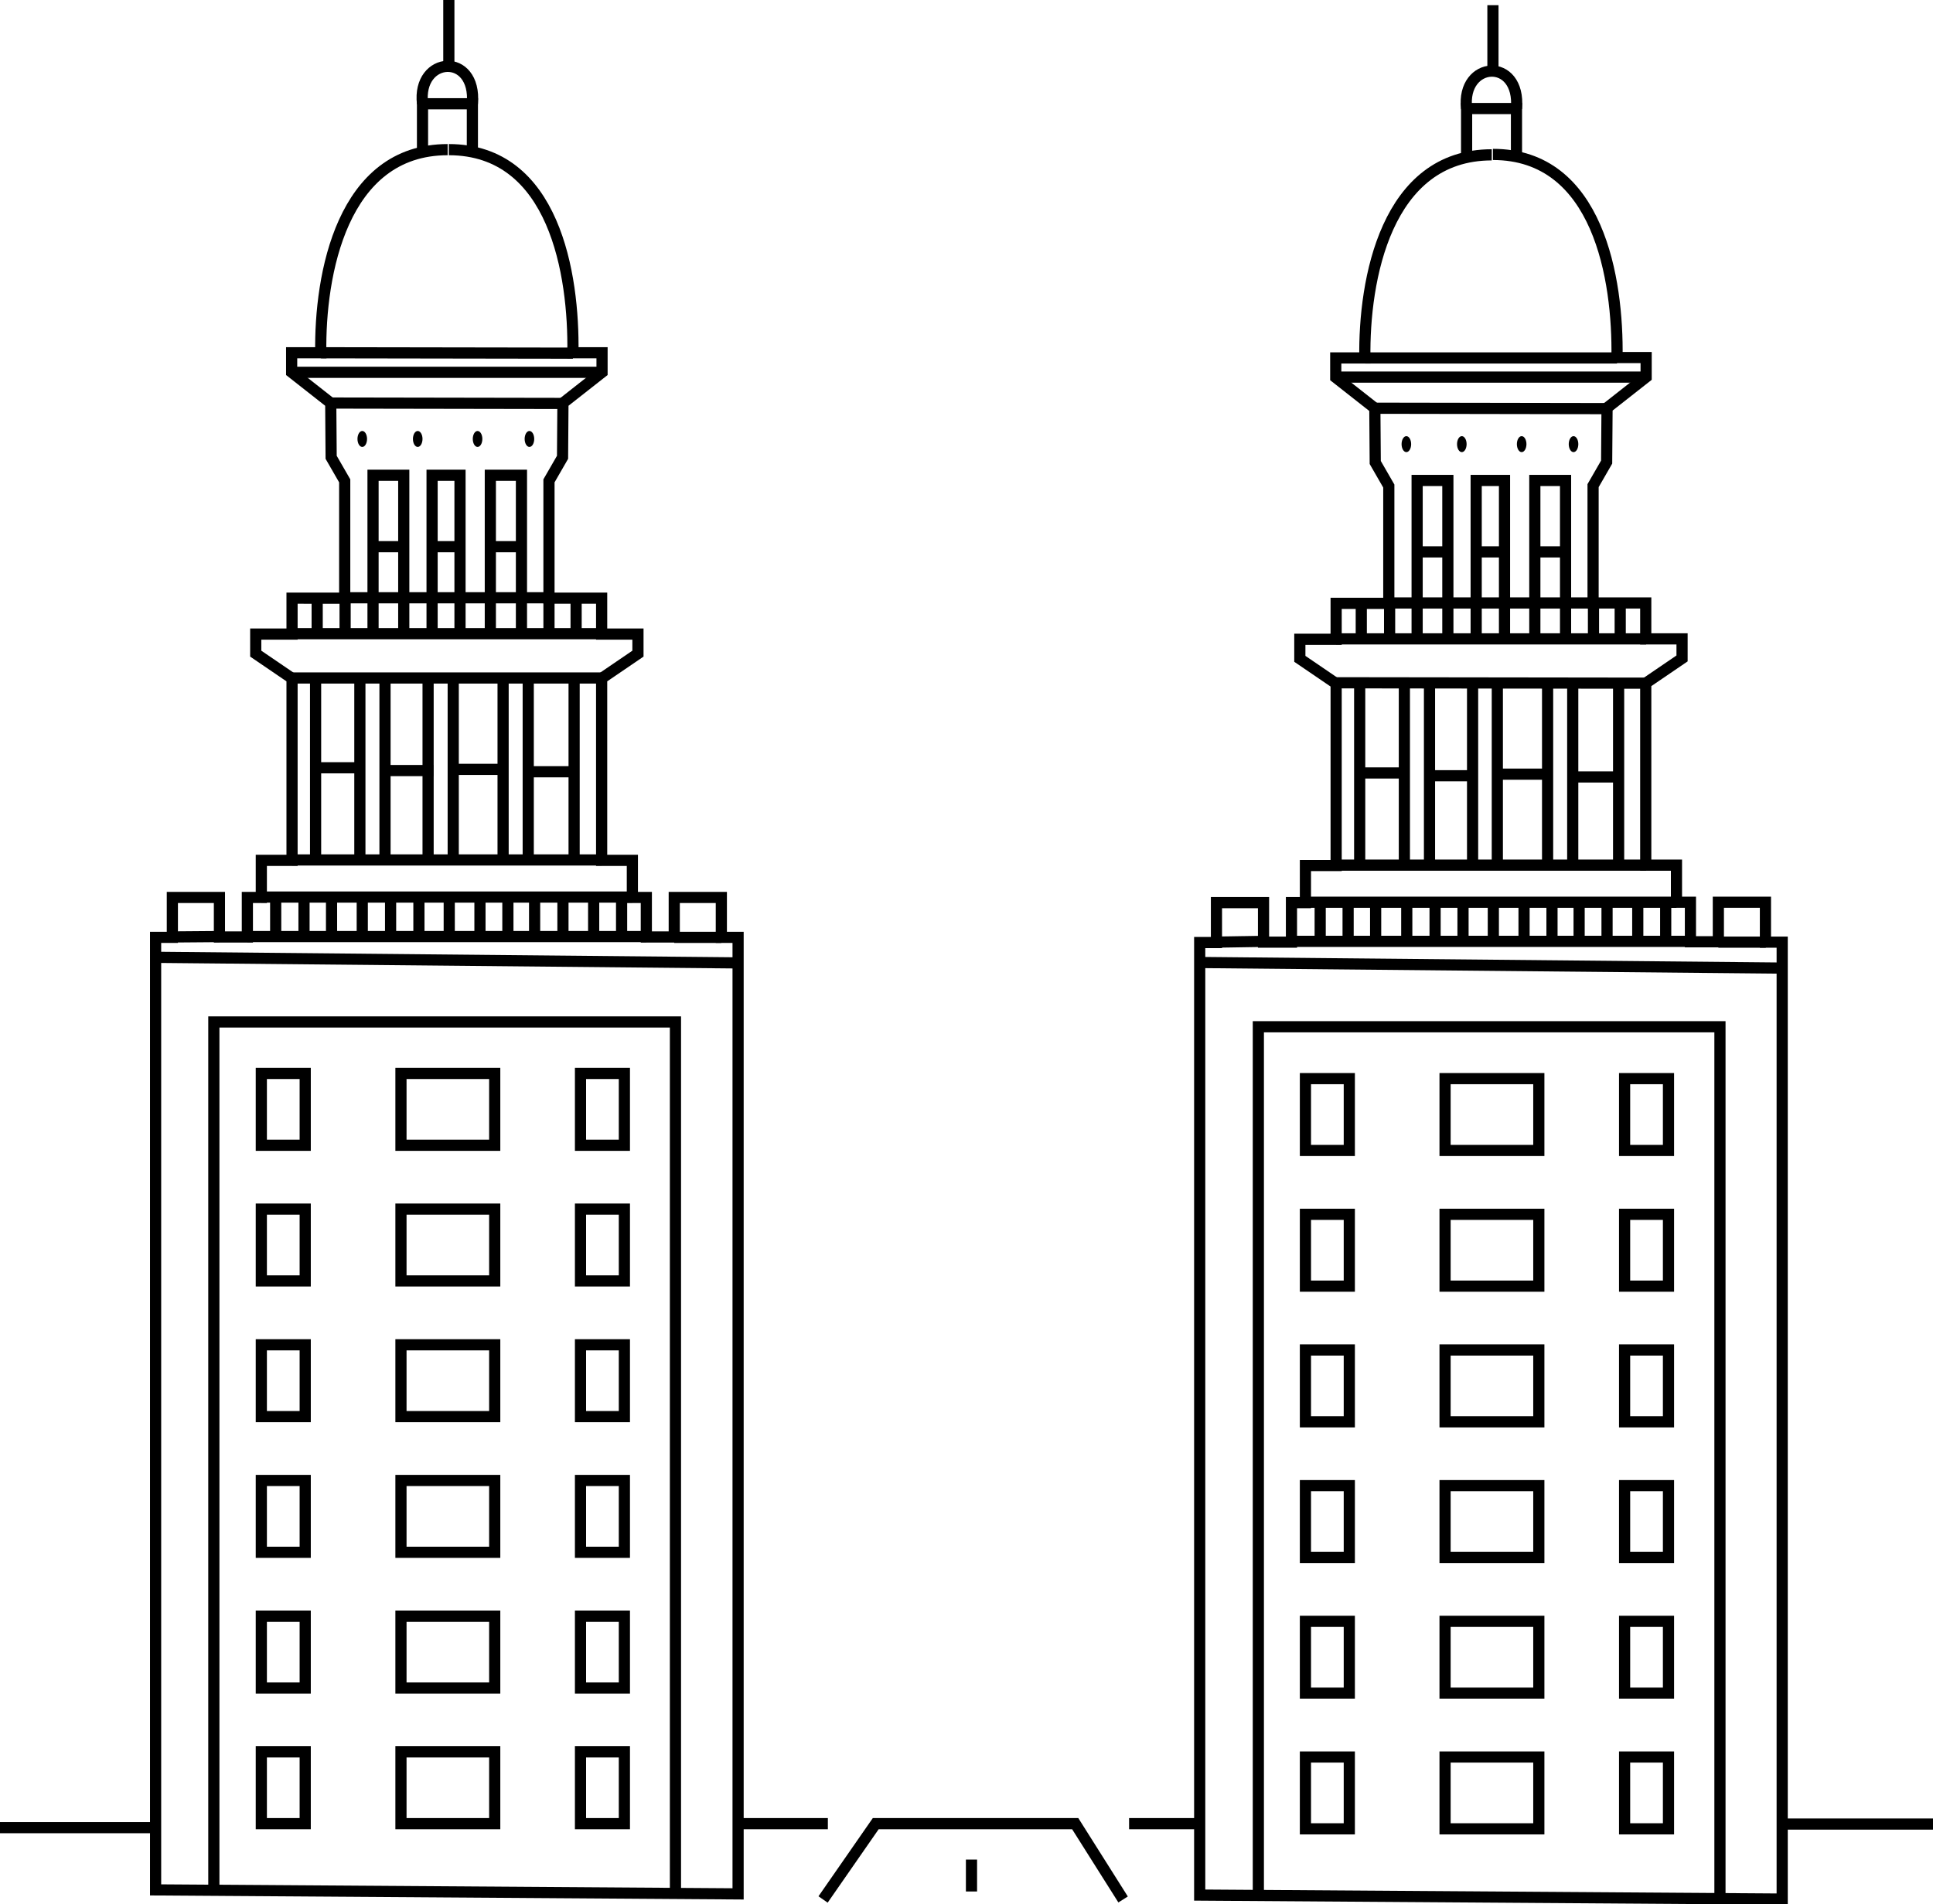 <?xml version="1.0" encoding="utf-8"?>
<!-- Generator: Adobe Illustrator 25.0.1, SVG Export Plug-In . SVG Version: 6.00 Build 0)  -->
<svg version="1.1" id="Ebene_1" xmlns="http://www.w3.org/2000/svg" xmlns:xlink="http://www.w3.org/1999/xlink" x="0px" y="0px"
	 viewBox="0 0 484.5 477.2" style="enable-background:new 0 0 484.5 477.2;" xml:space="preserve">
<style type="text/css">
	.st0{fill:none;stroke:#000000;stroke-width:2.8;stroke-miterlimit:10;}
</style>
<g id="Calque_4">
	<path class="st0" d="M112.2,37.5c-26.5,0-32.1,31.4-31.8,50.9h-7.3v4.9l9.8,7.7l0.1,13.6l3.4,5.9v29.4H73.2v9h-9.1v4.9l9.1,6.2
		v45.6h-7.7v9.3H62v9.9h-7v-9.9H43.2v10H39v238.7l146,1V234.9h-4.2v-10H169v9.9h-7v-9.9h-3.5v-9.3h-7.7v-45.6l9.1-6.2v-4.9h-9.1v-9
		h-13.2v-29.4l3.4-5.9l0.1-13.6l9.8-7.7v-4.9h-7.3c0.3-19.5-4.6-50.9-31.1-50.9"/>
	<line class="st0" x1="80.4" y1="88.4" x2="143.6" y2="88.5"/>
	<line class="st0" x1="82.4" y1="101" x2="140.8" y2="101.1"/>
	<line class="st0" x1="73.2" y1="93.3" x2="150.8" y2="93.3"/>
	<line class="st0" x1="86.4" y1="149.8" x2="137.6" y2="149.8"/>
	<line class="st0" x1="73.2" y1="158.8" x2="150.8" y2="158.8"/>
	<line class="st0" x1="79.5" y1="149.8" x2="79.5" y2="158.8"/>
	<line class="st0" x1="86.5" y1="149.6" x2="86.5" y2="158.6"/>
	<polyline class="st0" points="108.3,158.6 108.3,149.6 108.3,119.1 115.3,119.1 115.3,150.1 115.3,159 	"/>
	<polyline class="st0" points="122.9,158.6 122.9,149.6 122.9,119.1 130.7,119.1 130.7,150.1 130.7,159 	"/>
	<line class="st0" x1="137.6" y1="150.1" x2="137.6" y2="159"/>
	<line class="st0" x1="144.4" y1="150.1" x2="144.4" y2="159.1"/>
	<line class="st0" x1="73.2" y1="169.9" x2="150.8" y2="169.9"/>
	<line class="st0" x1="79.1" y1="214.9" x2="79.1" y2="169.9"/>
	<line class="st0" x1="90.2" y1="215.4" x2="90.2" y2="169.7"/>
	<line class="st0" x1="96.5" y1="215.4" x2="96.5" y2="169.7"/>
	<line class="st0" x1="107.3" y1="215.4" x2="107.3" y2="169.7"/>
	<line class="st0" x1="113.6" y1="215.4" x2="113.6" y2="169.7"/>
	<line class="st0" x1="126.1" y1="215.4" x2="126.1" y2="169.7"/>
	<line class="st0" x1="132.4" y1="215.4" x2="132.4" y2="169.7"/>
	<line class="st0" x1="143.9" y1="215.4" x2="143.9" y2="169.7"/>
	<line class="st0" x1="73.2" y1="215.5" x2="150.8" y2="215.5"/>
	<line class="st0" x1="65.5" y1="224.8" x2="158.5" y2="224.8"/>
	<line class="st0" x1="42.5" y1="234.8" x2="55" y2="234.7"/>
	<line class="st0" x1="180.8" y1="234.9" x2="169" y2="234.9"/>
	<line class="st0" x1="185" y1="241.3" x2="39" y2="239.9"/>
	<line class="st0" x1="62" y1="234.7" x2="162" y2="234.7"/>
	<line class="st0" x1="69.1" y1="225.2" x2="69.1" y2="234.2"/>
	<line class="st0" x1="76.2" y1="225" x2="76.2" y2="234.8"/>
	<line class="st0" x1="83.1" y1="225.1" x2="83.1" y2="234.8"/>
	<line class="st0" x1="90.8" y1="224.9" x2="90.8" y2="234.7"/>
	<line class="st0" x1="97.9" y1="225" x2="97.9" y2="234.8"/>
	<line class="st0" x1="105" y1="225" x2="105" y2="234.4"/>
	<line class="st0" x1="112.6" y1="225" x2="112.6" y2="234.8"/>
	<line class="st0" x1="120.3" y1="225" x2="120.3" y2="234.4"/>
	<line class="st0" x1="127.3" y1="225" x2="127.3" y2="234.4"/>
	<line class="st0" x1="134" y1="225" x2="134" y2="234.5"/>
	<line class="st0" x1="141.1" y1="224.6" x2="141.1" y2="234.4"/>
	<line class="st0" x1="148.8" y1="224.7" x2="148.8" y2="234.8"/>
	<line class="st0" x1="155.8" y1="224.7" x2="155.8" y2="234.8"/>
	<polyline class="st0" points="53.6,473.5 53.6,256.1 169.3,256.1 169.3,474.5 	"/>
	<rect x="65.5" y="269" class="st0" width="11" height="18"/>
	<rect x="65.5" y="303" class="st0" width="11" height="18"/>
	<rect x="65.5" y="337" class="st0" width="11" height="18"/>
	<rect x="65.5" y="371" class="st0" width="11" height="18"/>
	<rect x="65.5" y="405" class="st0" width="11" height="18"/>
	<rect x="65.5" y="439" class="st0" width="11" height="18"/>
	<rect x="145.5" y="269" class="st0" width="11" height="18"/>
	<rect x="145.5" y="303" class="st0" width="11" height="18"/>
	<rect x="145.5" y="337" class="st0" width="11" height="18"/>
	<rect x="145.5" y="371" class="st0" width="11" height="18"/>
	<rect x="145.5" y="405" class="st0" width="11" height="18"/>
	<rect x="145.5" y="439" class="st0" width="11" height="18"/>
	<rect x="100.5" y="269" class="st0" width="23.5" height="18"/>
	<rect x="100.5" y="303" class="st0" width="23.5" height="18"/>
	<rect x="100.5" y="337" class="st0" width="23.5" height="18"/>
	<rect x="100.5" y="371" class="st0" width="23.5" height="18"/>
	<rect x="100.5" y="405" class="st0" width="23.5" height="18"/>
	<rect x="100.5" y="439" class="st0" width="23.5" height="18"/>
	<polyline class="st0" points="101.2,158.5 101.2,149.5 101.2,119.1 93.5,119.1 93.5,149.7 93.5,158.7 	"/>
	<line class="st0" x1="79.5" y1="192.4" x2="90.2" y2="192.4"/>
	<line class="st0" x1="97.8" y1="193.1" x2="108.6" y2="193.1"/>
	<line class="st0" x1="114.7" y1="192.8" x2="125.4" y2="192.8"/>
	<line class="st0" x1="133" y1="193.4" x2="143.7" y2="193.4"/>
	<line class="st0" x1="93.5" y1="137" x2="101.5" y2="137"/>
	<line class="st0" x1="108" y1="137" x2="116" y2="137"/>
	<line class="st0" x1="123" y1="137" x2="131" y2="137"/>
	<ellipse cx="90.8" cy="110" rx="1.2" ry="2"/>
	<ellipse cx="104.7" cy="110" rx="1.2" ry="2"/>
	<ellipse cx="119.7" cy="110" rx="1.2" ry="2"/>
	<ellipse cx="132.7" cy="110" rx="1.2" ry="2"/>
	<polyline class="st0" points="105.9,38.2 105.9,26 118.4,26 118.4,37.5 	"/>
	<path class="st0" d="M118.4,26c1.1-13-13.9-12-12.5,0"/>
	<line class="st0" x1="112.5" y1="17" x2="112.5" y2="0"/>
	<path class="st0" d="M373.9,38.8c-26.5,0-32.1,31.4-31.8,50.9h-7.3v4.9l9.8,7.7l0.1,13.6l3.4,5.9v29.4h-13.2v9h-9.1v4.9l9.1,6.2
		v45.6h-7.7v9.3h-3.5v9.9h-7v-9.9h-11.8v10h-4.2v238.7l146,1V236.1h-4.2v-10h-11.8v9.9h-7v-9.9h-3.5v-9.3h-7.7v-45.6l9.1-6.2v-4.9
		h-9.1v-9h-13.2v-29.4l3.4-5.9l0.1-13.6l9.8-7.7v-4.9h-7.3c0.3-19.5-4.6-50.9-31.1-50.9"/>
	<line class="st0" x1="342.2" y1="89.7" x2="405.3" y2="89.7"/>
	<line class="st0" x1="344.1" y1="102.3" x2="402.5" y2="102.4"/>
	<line class="st0" x1="334.9" y1="94.5" x2="412.6" y2="94.5"/>
	<line class="st0" x1="348.1" y1="151.1" x2="399.3" y2="151.1"/>
	<line class="st0" x1="334.9" y1="160.1" x2="412.6" y2="160.1"/>
	<line class="st0" x1="341.2" y1="151.1" x2="341.2" y2="160.1"/>
	<line class="st0" x1="348.3" y1="150.9" x2="348.3" y2="159.8"/>
	<polyline class="st0" points="370,159.9 370,150.9 370,120.4 377.1,120.4 377.1,151.3 377.1,160.3 	"/>
	<polyline class="st0" points="384.7,159.9 384.7,150.9 384.7,120.4 392.4,120.4 392.4,151.3 392.4,160.3 	"/>
	<line class="st0" x1="399.4" y1="151.3" x2="399.4" y2="160.3"/>
	<line class="st0" x1="406.1" y1="151.4" x2="406.1" y2="160.4"/>
	<line class="st0" x1="334.9" y1="171.1" x2="412.6" y2="171.2"/>
	<line class="st0" x1="340.8" y1="216.2" x2="340.8" y2="171.2"/>
	<line class="st0" x1="352" y1="216.7" x2="352" y2="171"/>
	<line class="st0" x1="358.3" y1="216.7" x2="358.3" y2="171"/>
	<line class="st0" x1="369.1" y1="216.7" x2="369.1" y2="171"/>
	<line class="st0" x1="375.3" y1="216.7" x2="375.3" y2="171"/>
	<line class="st0" x1="387.9" y1="216.7" x2="387.9" y2="171"/>
	<line class="st0" x1="394.2" y1="216.7" x2="394.2" y2="171"/>
	<line class="st0" x1="405.7" y1="216.7" x2="405.7" y2="171"/>
	<line class="st0" x1="334.9" y1="216.8" x2="412.6" y2="216.8"/>
	<line class="st0" x1="327.2" y1="226.1" x2="420.2" y2="226.1"/>
	<line class="st0" x1="304.2" y1="236.1" x2="316.8" y2="235.9"/>
	<line class="st0" x1="442.6" y1="236.1" x2="430.7" y2="236.1"/>
	<line class="st0" x1="446.7" y1="242.6" x2="300.7" y2="241.2"/>
	<line class="st0" x1="323.7" y1="235.9" x2="423.7" y2="235.9"/>
	<line class="st0" x1="330.9" y1="226.5" x2="330.9" y2="235.5"/>
	<line class="st0" x1="337.9" y1="226.3" x2="337.9" y2="236.1"/>
	<line class="st0" x1="344.8" y1="226.4" x2="344.8" y2="236.1"/>
	<line class="st0" x1="352.6" y1="226.1" x2="352.6" y2="235.9"/>
	<line class="st0" x1="359.7" y1="226.3" x2="359.7" y2="236.1"/>
	<line class="st0" x1="366.7" y1="226.3" x2="366.7" y2="235.7"/>
	<line class="st0" x1="374.3" y1="226.3" x2="374.3" y2="236.1"/>
	<line class="st0" x1="382" y1="226.3" x2="382" y2="235.7"/>
	<line class="st0" x1="389" y1="226.3" x2="389" y2="235.7"/>
	<line class="st0" x1="395.8" y1="226.3" x2="395.8" y2="235.8"/>
	<line class="st0" x1="402.8" y1="225.9" x2="402.8" y2="235.7"/>
	<line class="st0" x1="410.5" y1="225.9" x2="410.5" y2="236.1"/>
	<line class="st0" x1="417.5" y1="225.9" x2="417.5" y2="236.1"/>
	<polyline class="st0" points="315.4,474.8 315.4,257.3 431.1,257.3 431.1,475.8 	"/>
	<rect x="327.2" y="270.3" class="st0" width="11" height="18"/>
	<rect x="327.2" y="304.3" class="st0" width="11" height="18"/>
	<rect x="327.2" y="338.3" class="st0" width="11" height="18"/>
	<rect x="327.2" y="372.3" class="st0" width="11" height="18"/>
	<rect x="327.2" y="406.3" class="st0" width="11" height="18"/>
	<rect x="327.2" y="440.3" class="st0" width="11" height="18"/>
	<rect x="407.2" y="270.3" class="st0" width="11" height="18"/>
	<rect x="407.2" y="304.3" class="st0" width="11" height="18"/>
	<rect x="407.2" y="338.3" class="st0" width="11" height="18"/>
	<rect x="407.2" y="372.3" class="st0" width="11" height="18"/>
	<rect x="407.2" y="406.3" class="st0" width="11" height="18"/>
	<rect x="407.2" y="440.3" class="st0" width="11" height="18"/>
	<rect x="362.2" y="270.3" class="st0" width="23.5" height="18"/>
	<rect x="362.2" y="304.3" class="st0" width="23.5" height="18"/>
	<rect x="362.2" y="338.3" class="st0" width="23.5" height="18"/>
	<rect x="362.2" y="372.3" class="st0" width="23.5" height="18"/>
	<rect x="362.2" y="406.3" class="st0" width="23.5" height="18"/>
	<rect x="362.2" y="440.3" class="st0" width="23.5" height="18"/>
	<polyline class="st0" points="362.9,159.7 362.9,150.7 362.9,120.4 355.2,120.4 355.2,151 355.2,160 	"/>
	<line class="st0" x1="341.2" y1="193.7" x2="352" y2="193.7"/>
	<line class="st0" x1="359.6" y1="194.4" x2="370.3" y2="194.4"/>
	<line class="st0" x1="376.4" y1="194" x2="387.1" y2="194"/>
	<line class="st0" x1="394.7" y1="194.7" x2="405.5" y2="194.7"/>
	<line class="st0" x1="355.2" y1="138.3" x2="363.2" y2="138.3"/>
	<line class="st0" x1="369.7" y1="138.3" x2="377.7" y2="138.3"/>
	<line class="st0" x1="384.7" y1="138.3" x2="392.7" y2="138.3"/>
	<ellipse cx="352.5" cy="111.3" rx="1.2" ry="2"/>
	<ellipse cx="366.4" cy="111.3" rx="1.2" ry="2"/>
	<ellipse cx="381.4" cy="111.3" rx="1.2" ry="2"/>
	<ellipse cx="394.4" cy="111.3" rx="1.2" ry="2"/>
	<polyline class="st0" points="367.6,39.4 367.6,27.2 380.1,27.2 380.1,38.8 	"/>
	<path class="st0" d="M380.1,27.2c1.1-13-13.9-12-12.5,0"/>
	<line class="st0" x1="374.2" y1="18.3" x2="374.2" y2="1.3"/>
	<polyline class="st0" points="206.3,476 219.5,457 269.5,457 281.5,476 	"/>
	<line class="st0" x1="207.5" y1="457" x2="185.5" y2="457"/>
	<line class="st0" x1="300.5" y1="457" x2="283" y2="457"/>
	<line class="st0" x1="484.5" y1="457.1" x2="446.5" y2="457.1"/>
	<line class="st0" x1="38" y1="458" x2="0" y2="458"/>
	<line class="st0" x1="243.5" y1="466" x2="243.5" y2="474"/>
</g>
</svg>
